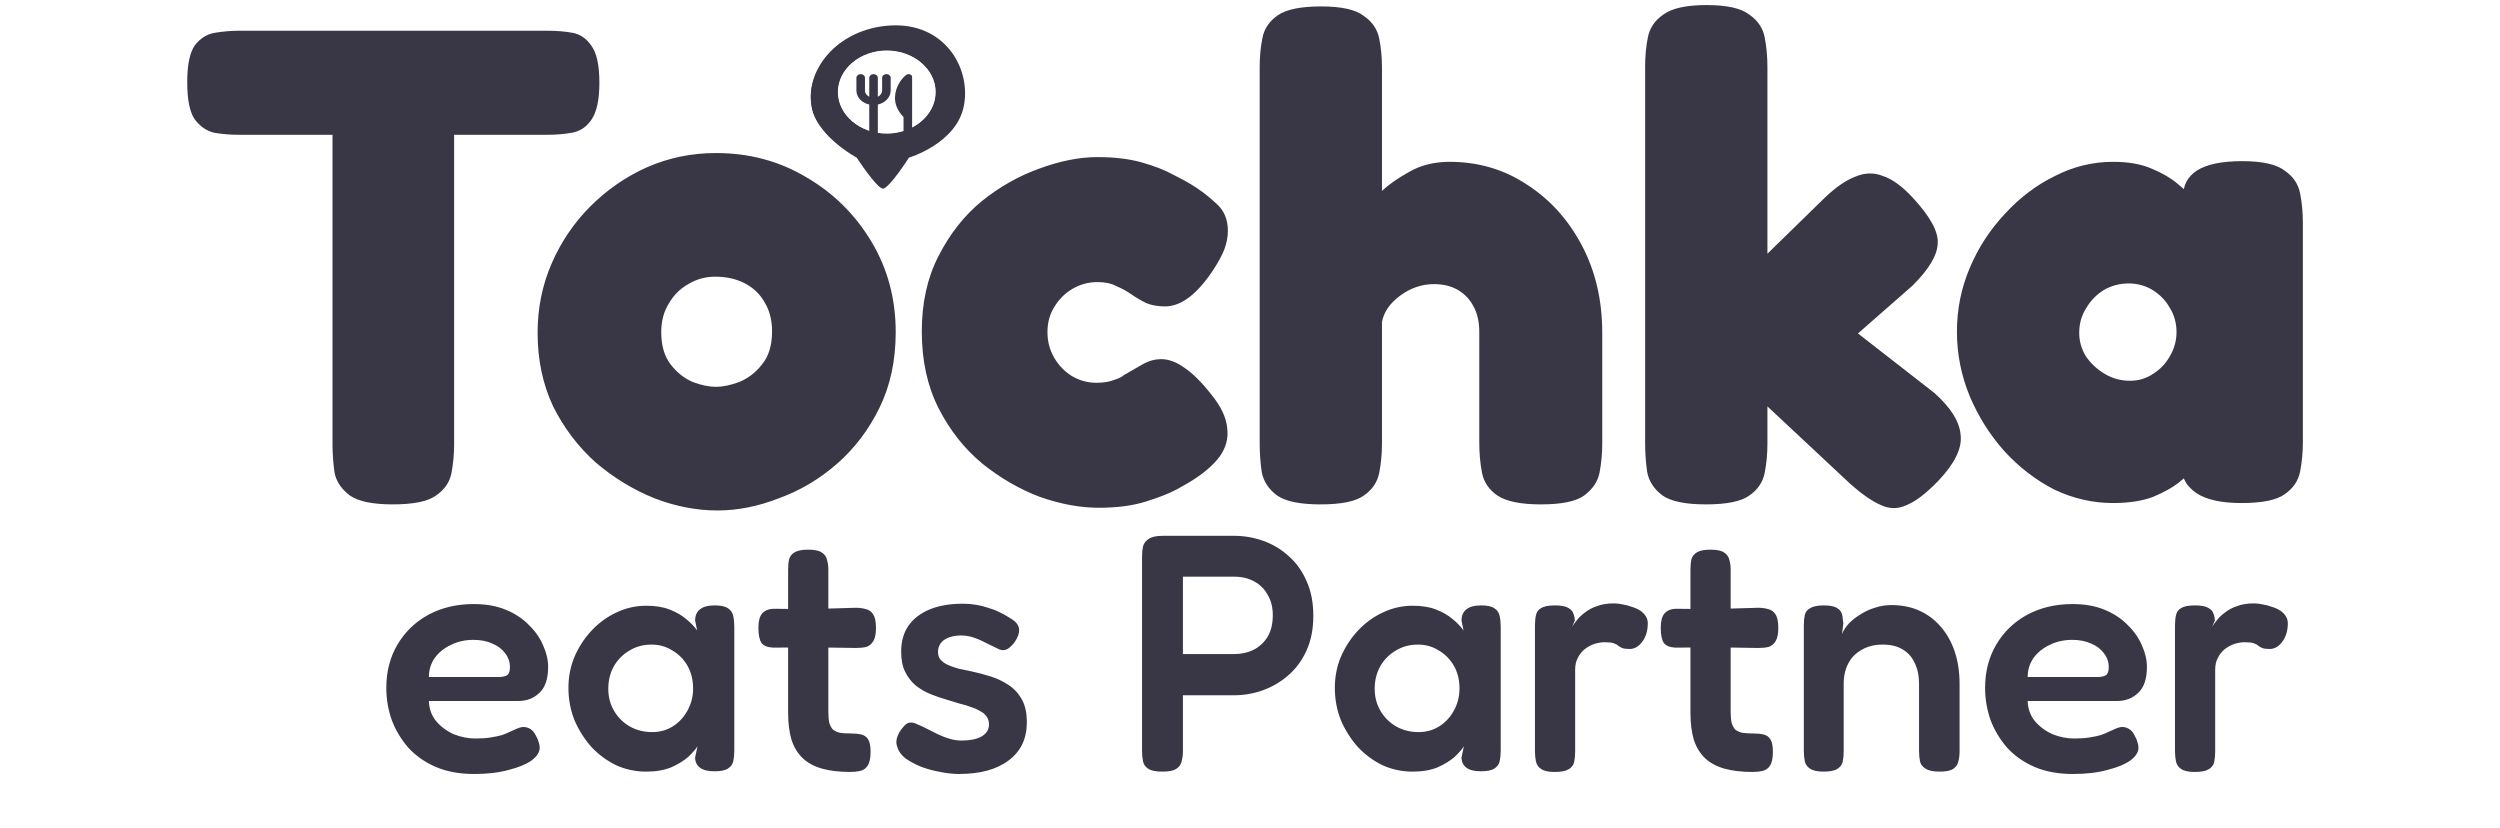 <svg width="148" height="49" viewBox="0 0 148 49" fill="none" xmlns="http://www.w3.org/2000/svg">
<path d="M32.444 1.82C32.951 1.82 33.431 1.86 33.884 1.94C34.338 2.02 34.711 2.273 35.004 2.7C35.324 3.127 35.484 3.86 35.484 4.9C35.484 5.913 35.324 6.647 35.004 7.1C34.711 7.527 34.324 7.78 33.844 7.86C33.391 7.94 32.911 7.98 32.404 7.98H26.884V26.3C26.884 26.887 26.831 27.46 26.724 28.02C26.618 28.553 26.311 28.993 25.804 29.34C25.324 29.687 24.471 29.86 23.244 29.86C22.071 29.86 21.231 29.687 20.724 29.34C20.218 28.967 19.911 28.513 19.804 27.98C19.724 27.42 19.684 26.847 19.684 26.26V7.98H14.124C13.644 7.98 13.164 7.94 12.684 7.86C12.231 7.753 11.844 7.487 11.524 7.06C11.231 6.633 11.084 5.9 11.084 4.86C11.084 3.847 11.231 3.127 11.524 2.7C11.844 2.273 12.244 2.02 12.724 1.94C13.204 1.86 13.684 1.82 14.164 1.82H32.444ZM42.466 30.22C41.239 30.22 39.999 29.98 38.746 29.5C37.492 28.993 36.332 28.287 35.266 27.38C34.226 26.447 33.386 25.34 32.746 24.06C32.132 22.753 31.826 21.3 31.826 19.7C31.826 18.233 32.106 16.86 32.666 15.58C33.226 14.3 33.986 13.18 34.946 12.22C35.932 11.233 37.052 10.46 38.306 9.9C39.586 9.34 40.946 9.06 42.386 9.06C44.359 9.06 46.146 9.54 47.746 10.5C49.346 11.433 50.626 12.7 51.586 14.3C52.546 15.9 53.026 17.687 53.026 19.66C53.026 21.34 52.706 22.833 52.066 24.14C51.426 25.447 50.586 26.553 49.546 27.46C48.506 28.367 47.359 29.047 46.106 29.5C44.879 29.98 43.666 30.22 42.466 30.22ZM42.386 22.9C42.786 22.9 43.239 22.807 43.746 22.62C44.279 22.407 44.732 22.06 45.106 21.58C45.506 21.1 45.706 20.447 45.706 19.62C45.706 18.953 45.559 18.38 45.266 17.9C44.999 17.42 44.612 17.047 44.106 16.78C43.599 16.513 43.012 16.38 42.346 16.38C41.759 16.38 41.226 16.527 40.746 16.82C40.266 17.087 39.879 17.473 39.586 17.98C39.292 18.46 39.146 19.02 39.146 19.66C39.146 20.46 39.332 21.1 39.706 21.58C40.079 22.06 40.519 22.407 41.026 22.62C41.532 22.807 41.986 22.9 42.386 22.9ZM65.05 30.06C63.957 30.06 62.797 29.847 61.57 29.42C60.37 28.967 59.237 28.313 58.17 27.46C57.104 26.58 56.237 25.487 55.57 24.18C54.904 22.873 54.57 21.353 54.57 19.62C54.57 17.913 54.904 16.42 55.57 15.14C56.237 13.833 57.09 12.753 58.13 11.9C59.197 11.047 60.33 10.407 61.53 9.98C62.757 9.527 63.904 9.3 64.97 9.3C65.984 9.3 66.864 9.407 67.61 9.62C68.357 9.833 68.97 10.073 69.45 10.34C69.93 10.58 70.277 10.767 70.49 10.9C71.024 11.22 71.517 11.593 71.97 12.02C72.45 12.42 72.69 12.967 72.69 13.66C72.69 14.007 72.624 14.367 72.49 14.74C72.357 15.087 72.144 15.487 71.85 15.94C70.89 17.407 69.93 18.14 68.97 18.14C68.544 18.14 68.17 18.073 67.85 17.94C67.53 17.78 67.237 17.607 66.97 17.42C66.704 17.233 66.41 17.073 66.09 16.94C65.797 16.78 65.424 16.7 64.97 16.7C64.437 16.7 63.944 16.833 63.49 17.1C63.037 17.367 62.677 17.727 62.41 18.18C62.144 18.607 62.01 19.1 62.01 19.66C62.01 20.22 62.144 20.727 62.41 21.18C62.677 21.633 63.024 21.993 63.45 22.26C63.904 22.527 64.384 22.66 64.89 22.66C65.264 22.66 65.57 22.62 65.81 22.54C66.077 22.46 66.277 22.38 66.41 22.3C66.544 22.193 66.624 22.14 66.65 22.14C67.024 21.927 67.37 21.727 67.69 21.54C68.037 21.353 68.384 21.26 68.73 21.26C69.184 21.26 69.65 21.433 70.13 21.78C70.61 22.1 71.144 22.633 71.73 23.38C72.29 24.073 72.597 24.727 72.65 25.34C72.73 25.927 72.584 26.487 72.21 27.02C71.837 27.527 71.264 28.02 70.49 28.5C70.41 28.553 70.13 28.713 69.65 28.98C69.197 29.22 68.584 29.46 67.81 29.7C67.037 29.94 66.117 30.06 65.05 30.06ZM78.173 29.86C76.973 29.86 76.12 29.687 75.613 29.34C75.106 28.967 74.8 28.5 74.693 27.94C74.613 27.38 74.573 26.807 74.573 26.22V3.98C74.573 3.367 74.626 2.793 74.733 2.26C74.84 1.7 75.147 1.247 75.653 0.9C76.16 0.553 77.013 0.38 78.213 0.38C79.413 0.38 80.253 0.567 80.733 0.94C81.24 1.287 81.546 1.74 81.653 2.3C81.76 2.833 81.813 3.407 81.813 4.02V11.3C82.213 10.927 82.746 10.553 83.413 10.18C84.106 9.78 84.906 9.58 85.813 9.58C87.52 9.58 89.053 10.033 90.413 10.94C91.773 11.82 92.853 13.02 93.653 14.54C94.453 16.06 94.853 17.78 94.853 19.7V26.26C94.853 26.847 94.8 27.42 94.693 27.98C94.587 28.513 94.28 28.967 93.773 29.34C93.293 29.687 92.44 29.86 91.213 29.86C90.04 29.86 89.186 29.687 88.653 29.34C88.147 28.993 87.84 28.54 87.733 27.98C87.626 27.42 87.573 26.82 87.573 26.18V19.66C87.573 19.073 87.466 18.58 87.253 18.18C87.04 17.753 86.733 17.42 86.333 17.18C85.933 16.94 85.453 16.82 84.893 16.82C84.173 16.82 83.507 17.047 82.893 17.5C82.28 17.953 81.92 18.473 81.813 19.06V26.26C81.813 26.847 81.76 27.42 81.653 27.98C81.546 28.54 81.24 28.993 80.733 29.34C80.253 29.687 79.4 29.86 78.173 29.86ZM114.512 23.26C115.499 24.14 116.019 24.98 116.072 25.78C116.152 26.553 115.712 27.447 114.752 28.46C114.032 29.207 113.406 29.687 112.872 29.9C112.366 30.14 111.859 30.14 111.352 29.9C110.846 29.687 110.246 29.273 109.552 28.66L104.632 24.06V26.26C104.632 26.847 104.579 27.42 104.472 27.98C104.366 28.54 104.059 28.993 103.552 29.34C103.072 29.687 102.219 29.86 100.992 29.86C99.792 29.86 98.939 29.687 98.432 29.34C97.925 28.967 97.619 28.5 97.512 27.94C97.432 27.38 97.392 26.807 97.392 26.22V3.94C97.392 3.327 97.445 2.753 97.552 2.22C97.659 1.66 97.966 1.207 98.472 0.86C98.979 0.487 99.832 0.3 101.032 0.3C102.232 0.3 103.072 0.487 103.552 0.86C104.059 1.207 104.366 1.66 104.472 2.22C104.579 2.78 104.632 3.367 104.632 3.98V15.02L108.032 11.7C108.672 11.087 109.272 10.673 109.832 10.46C110.392 10.22 110.939 10.207 111.472 10.42C112.032 10.607 112.619 11.033 113.232 11.7C114.272 12.82 114.766 13.727 114.712 14.42C114.686 15.113 114.192 15.94 113.232 16.9L109.992 19.74L114.512 23.26ZM132.69 29.78C131.49 29.78 130.597 29.58 130.01 29.18C129.45 28.78 129.183 28.327 129.21 27.82H129.77C129.637 28.007 129.37 28.26 128.97 28.58C128.597 28.873 128.09 29.153 127.45 29.42C126.81 29.66 126.023 29.78 125.09 29.78C123.89 29.78 122.73 29.513 121.61 28.98C120.517 28.42 119.53 27.66 118.65 26.7C117.797 25.74 117.117 24.66 116.61 23.46C116.103 22.233 115.85 20.953 115.85 19.62C115.85 18.313 116.103 17.06 116.61 15.86C117.117 14.66 117.81 13.593 118.69 12.66C119.57 11.7 120.557 10.953 121.65 10.42C122.743 9.86 123.89 9.58 125.09 9.58C125.997 9.58 126.757 9.713 127.37 9.98C128.01 10.247 128.517 10.54 128.89 10.86C129.29 11.18 129.557 11.447 129.69 11.66H129.25C129.223 10.993 129.49 10.473 130.05 10.1C130.637 9.727 131.53 9.54 132.73 9.54C133.93 9.54 134.77 9.727 135.25 10.1C135.757 10.447 136.063 10.9 136.17 11.46C136.277 12.02 136.33 12.593 136.33 13.18V26.18C136.33 26.767 136.277 27.34 136.17 27.9C136.063 28.46 135.757 28.913 135.25 29.26C134.77 29.607 133.917 29.78 132.69 29.78ZM126.09 22.54C126.597 22.54 127.05 22.407 127.45 22.14C127.877 21.873 128.21 21.527 128.45 21.1C128.717 20.647 128.85 20.167 128.85 19.66C128.85 19.127 128.717 18.647 128.45 18.22C128.21 17.793 127.877 17.447 127.45 17.18C127.023 16.913 126.543 16.78 126.01 16.78C125.477 16.78 124.983 16.913 124.53 17.18C124.103 17.447 123.757 17.807 123.49 18.26C123.223 18.687 123.09 19.167 123.09 19.7C123.09 20.207 123.223 20.673 123.49 21.1C123.783 21.527 124.157 21.873 124.61 22.14C125.063 22.407 125.557 22.54 126.09 22.54Z" fill="#393746"/>
<path d="M28.07 45.82C27.203 45.82 26.443 45.68 25.79 45.4C25.149 45.12 24.61 44.74 24.169 44.26C23.743 43.767 23.416 43.22 23.189 42.62C22.976 42.007 22.869 41.373 22.869 40.72C22.869 39.76 23.09 38.907 23.529 38.16C23.97 37.413 24.576 36.827 25.349 36.4C26.136 35.973 27.036 35.76 28.049 35.76C28.77 35.76 29.403 35.873 29.95 36.1C30.496 36.327 30.95 36.627 31.309 37C31.683 37.36 31.963 37.76 32.15 38.2C32.349 38.64 32.45 39.067 32.45 39.48C32.45 40.187 32.276 40.7 31.93 41.02C31.596 41.34 31.176 41.5 30.669 41.5H25.39C25.403 41.953 25.543 42.347 25.809 42.68C26.09 43.013 26.436 43.273 26.849 43.46C27.276 43.633 27.709 43.72 28.149 43.72C28.483 43.72 28.776 43.7 29.029 43.66C29.296 43.62 29.523 43.573 29.709 43.52C29.896 43.453 30.056 43.387 30.189 43.32C30.336 43.253 30.47 43.193 30.59 43.14C30.709 43.087 30.823 43.053 30.93 43.04C31.076 43.027 31.223 43.06 31.369 43.14C31.516 43.22 31.636 43.36 31.73 43.56C31.809 43.693 31.863 43.82 31.89 43.94C31.93 44.047 31.95 44.153 31.95 44.26C31.95 44.527 31.79 44.78 31.47 45.02C31.149 45.247 30.696 45.433 30.11 45.58C29.536 45.74 28.856 45.82 28.07 45.82ZM25.39 40.08H29.489C29.716 40.08 29.89 40.047 30.009 39.98C30.13 39.9 30.189 39.74 30.189 39.5C30.189 39.193 30.096 38.92 29.91 38.68C29.723 38.427 29.47 38.233 29.149 38.1C28.829 37.953 28.456 37.88 28.029 37.88C27.536 37.88 27.09 37.98 26.689 38.18C26.29 38.367 25.97 38.627 25.73 38.96C25.503 39.293 25.39 39.667 25.39 40.08ZM42.291 45.66C41.904 45.66 41.617 45.587 41.431 45.44C41.244 45.293 41.151 45.093 41.151 44.84L41.291 44.18C41.184 44.353 41.004 44.56 40.751 44.8C40.497 45.027 40.164 45.233 39.751 45.42C39.337 45.593 38.837 45.68 38.251 45.68C37.624 45.68 37.031 45.553 36.471 45.3C35.924 45.033 35.437 44.673 35.011 44.22C34.597 43.753 34.264 43.227 34.011 42.64C33.771 42.04 33.651 41.4 33.651 40.72C33.651 40.067 33.771 39.453 34.011 38.88C34.264 38.293 34.604 37.773 35.031 37.32C35.457 36.867 35.944 36.513 36.491 36.26C37.051 35.993 37.637 35.86 38.251 35.86C38.797 35.86 39.257 35.933 39.631 36.08C40.017 36.227 40.344 36.413 40.611 36.64C40.877 36.853 41.097 37.08 41.271 37.32L41.151 36.74C41.151 36.447 41.244 36.227 41.431 36.08C41.617 35.92 41.911 35.84 42.311 35.84C42.684 35.84 42.951 35.9 43.111 36.02C43.271 36.127 43.371 36.28 43.411 36.48C43.451 36.667 43.471 36.88 43.471 37.12V44.44C43.471 44.667 43.451 44.873 43.411 45.06C43.371 45.247 43.264 45.393 43.091 45.5C42.931 45.607 42.664 45.66 42.291 45.66ZM38.611 43.34C39.064 43.34 39.471 43.227 39.831 43C40.191 42.773 40.477 42.467 40.691 42.08C40.917 41.68 41.031 41.24 41.031 40.76C41.031 40.24 40.917 39.787 40.691 39.4C40.464 39.013 40.164 38.713 39.791 38.5C39.431 38.273 39.024 38.16 38.571 38.16C38.077 38.16 37.637 38.28 37.251 38.52C36.864 38.747 36.557 39.06 36.331 39.46C36.117 39.847 36.011 40.287 36.011 40.78C36.011 41.26 36.124 41.693 36.351 42.08C36.577 42.467 36.884 42.773 37.271 43C37.671 43.227 38.117 43.34 38.611 43.34ZM50.337 45.7C49.684 45.7 49.124 45.633 48.657 45.5C48.191 45.367 47.811 45.16 47.517 44.88C47.224 44.6 47.004 44.24 46.858 43.8C46.724 43.347 46.657 42.813 46.657 42.2V33.72C46.657 33.48 46.678 33.273 46.718 33.1C46.771 32.927 46.877 32.793 47.038 32.7C47.211 32.593 47.477 32.54 47.837 32.54C48.211 32.54 48.477 32.593 48.638 32.7C48.811 32.807 48.917 32.953 48.958 33.14C49.011 33.313 49.038 33.507 49.038 33.72V42.12C49.038 42.4 49.057 42.627 49.097 42.8C49.151 42.973 49.224 43.107 49.318 43.2C49.424 43.28 49.557 43.34 49.718 43.38C49.891 43.407 50.097 43.42 50.337 43.42C50.591 43.42 50.804 43.44 50.977 43.48C51.164 43.52 51.304 43.62 51.398 43.78C51.491 43.927 51.538 44.173 51.538 44.52C51.538 44.893 51.477 45.167 51.358 45.34C51.251 45.5 51.104 45.6 50.917 45.64C50.744 45.68 50.551 45.7 50.337 45.7ZM45.837 36.04L47.898 36.06L50.657 35.98C50.884 35.98 51.084 36.007 51.258 36.06C51.444 36.1 51.591 36.207 51.697 36.38C51.804 36.54 51.858 36.807 51.858 37.18C51.858 37.527 51.804 37.787 51.697 37.96C51.591 38.133 51.451 38.247 51.278 38.3C51.104 38.34 50.904 38.36 50.678 38.36L47.998 38.32L45.778 38.34C45.444 38.327 45.211 38.233 45.078 38.06C44.958 37.873 44.898 37.573 44.898 37.16C44.898 36.773 44.971 36.493 45.117 36.32C45.278 36.133 45.517 36.04 45.837 36.04ZM56.769 45.82C56.422 45.82 56.055 45.78 55.669 45.7C55.282 45.633 54.909 45.533 54.549 45.4C54.189 45.253 53.875 45.087 53.609 44.9C53.355 44.7 53.195 44.48 53.129 44.24C53.075 44.107 53.055 43.98 53.069 43.86C53.082 43.727 53.122 43.593 53.189 43.46C53.255 43.313 53.355 43.167 53.489 43.02C53.609 42.873 53.729 42.793 53.849 42.78C53.982 42.753 54.149 42.793 54.349 42.9C54.522 42.967 54.709 43.053 54.909 43.16C55.122 43.267 55.335 43.373 55.549 43.48C55.775 43.587 56.002 43.673 56.229 43.74C56.469 43.807 56.702 43.84 56.929 43.84C57.422 43.84 57.815 43.76 58.109 43.6C58.402 43.427 58.549 43.187 58.549 42.88C58.549 42.707 58.502 42.553 58.409 42.42C58.315 42.287 58.189 42.18 58.029 42.1C57.882 42.007 57.702 41.927 57.489 41.86C57.289 41.78 57.069 41.713 56.829 41.66C56.602 41.593 56.362 41.52 56.109 41.44C55.775 41.347 55.442 41.233 55.109 41.1C54.775 40.967 54.475 40.793 54.209 40.58C53.955 40.367 53.749 40.1 53.589 39.78C53.429 39.46 53.349 39.06 53.349 38.58C53.349 37.98 53.489 37.473 53.769 37.06C54.062 36.633 54.482 36.307 55.029 36.08C55.575 35.853 56.235 35.74 57.009 35.74C57.275 35.74 57.529 35.76 57.769 35.8C58.022 35.84 58.262 35.9 58.489 35.98C58.729 36.047 58.955 36.133 59.169 36.24C59.395 36.347 59.609 36.467 59.809 36.6C60.142 36.787 60.315 37.007 60.329 37.26C60.342 37.5 60.249 37.76 60.049 38.04C59.902 38.227 59.755 38.36 59.609 38.44C59.462 38.507 59.309 38.507 59.149 38.44C58.935 38.333 58.702 38.22 58.449 38.1C58.209 37.967 57.955 37.853 57.689 37.76C57.435 37.667 57.169 37.62 56.889 37.62C56.622 37.62 56.382 37.66 56.169 37.74C55.955 37.82 55.795 37.933 55.689 38.08C55.582 38.227 55.529 38.4 55.529 38.6C55.529 38.787 55.582 38.94 55.689 39.06C55.795 39.18 55.935 39.28 56.109 39.36C56.282 39.44 56.489 39.513 56.729 39.58C56.969 39.633 57.222 39.687 57.489 39.74C57.862 39.82 58.242 39.92 58.629 40.04C59.015 40.16 59.369 40.327 59.689 40.54C60.022 40.753 60.289 41.04 60.489 41.4C60.689 41.747 60.789 42.2 60.789 42.76C60.789 43.733 60.429 44.487 59.709 45.02C59.002 45.553 58.022 45.82 56.769 45.82ZM68.809 45.68C68.436 45.68 68.163 45.627 67.989 45.52C67.816 45.413 67.709 45.267 67.669 45.08C67.629 44.88 67.609 44.673 67.609 44.46V32.92C67.609 32.707 67.629 32.513 67.669 32.34C67.723 32.153 67.836 32.007 68.009 31.9C68.183 31.78 68.456 31.72 68.829 31.72H73.069C73.656 31.72 74.229 31.82 74.789 32.02C75.349 32.22 75.849 32.52 76.289 32.92C76.743 33.32 77.096 33.813 77.349 34.4C77.616 34.987 77.749 35.673 77.749 36.46C77.749 37.233 77.616 37.913 77.349 38.5C77.096 39.073 76.743 39.56 76.289 39.96C75.836 40.36 75.329 40.66 74.769 40.86C74.223 41.06 73.649 41.16 73.049 41.16H70.029V44.48C70.029 44.693 70.003 44.893 69.949 45.08C69.909 45.267 69.803 45.413 69.629 45.52C69.469 45.627 69.196 45.68 68.809 45.68ZM70.029 38.72H73.069C73.483 38.72 73.856 38.64 74.189 38.48C74.536 38.307 74.816 38.053 75.029 37.72C75.243 37.373 75.349 36.94 75.349 36.42C75.349 35.953 75.249 35.553 75.049 35.22C74.863 34.873 74.596 34.607 74.249 34.42C73.916 34.233 73.516 34.14 73.049 34.14H70.029V38.72ZM87.662 45.66C87.275 45.66 86.989 45.587 86.802 45.44C86.615 45.293 86.522 45.093 86.522 44.84L86.662 44.18C86.555 44.353 86.375 44.56 86.122 44.8C85.868 45.027 85.535 45.233 85.122 45.42C84.709 45.593 84.209 45.68 83.622 45.68C82.995 45.68 82.402 45.553 81.842 45.3C81.295 45.033 80.808 44.673 80.382 44.22C79.969 43.753 79.635 43.227 79.382 42.64C79.142 42.04 79.022 41.4 79.022 40.72C79.022 40.067 79.142 39.453 79.382 38.88C79.635 38.293 79.975 37.773 80.402 37.32C80.829 36.867 81.315 36.513 81.862 36.26C82.422 35.993 83.008 35.86 83.622 35.86C84.168 35.86 84.629 35.933 85.002 36.08C85.388 36.227 85.715 36.413 85.982 36.64C86.249 36.853 86.469 37.08 86.642 37.32L86.522 36.74C86.522 36.447 86.615 36.227 86.802 36.08C86.989 35.92 87.282 35.84 87.682 35.84C88.055 35.84 88.322 35.9 88.482 36.02C88.642 36.127 88.742 36.28 88.782 36.48C88.822 36.667 88.842 36.88 88.842 37.12V44.44C88.842 44.667 88.822 44.873 88.782 45.06C88.742 45.247 88.635 45.393 88.462 45.5C88.302 45.607 88.035 45.66 87.662 45.66ZM83.982 43.34C84.435 43.34 84.842 43.227 85.202 43C85.562 42.773 85.849 42.467 86.062 42.08C86.288 41.68 86.402 41.24 86.402 40.76C86.402 40.24 86.288 39.787 86.062 39.4C85.835 39.013 85.535 38.713 85.162 38.5C84.802 38.273 84.395 38.16 83.942 38.16C83.448 38.16 83.008 38.28 82.622 38.52C82.235 38.747 81.928 39.06 81.702 39.46C81.489 39.847 81.382 40.287 81.382 40.78C81.382 41.26 81.495 41.693 81.722 42.08C81.948 42.467 82.255 42.773 82.642 43C83.042 43.227 83.489 43.34 83.982 43.34ZM92.029 45.7C91.669 45.7 91.402 45.64 91.229 45.52C91.069 45.413 90.969 45.267 90.929 45.08C90.889 44.893 90.869 44.687 90.869 44.46V37.04C90.869 36.8 90.889 36.593 90.929 36.42C90.969 36.233 91.069 36.093 91.229 36C91.402 35.893 91.675 35.84 92.049 35.84C92.409 35.84 92.669 35.887 92.829 35.98C93.002 36.073 93.109 36.193 93.149 36.34C93.202 36.473 93.229 36.607 93.229 36.74L93.069 37.1C93.135 36.993 93.229 36.867 93.349 36.72C93.469 36.56 93.629 36.407 93.829 36.26C94.029 36.1 94.269 35.973 94.549 35.88C94.829 35.773 95.162 35.72 95.549 35.72C95.709 35.72 95.875 35.74 96.049 35.78C96.235 35.807 96.415 35.853 96.589 35.92C96.775 35.973 96.942 36.047 97.089 36.14C97.235 36.233 97.349 36.347 97.429 36.48C97.509 36.6 97.549 36.74 97.549 36.9C97.549 37.327 97.442 37.687 97.229 37.98C97.015 38.273 96.762 38.42 96.469 38.42C96.269 38.42 96.122 38.4 96.029 38.36C95.935 38.32 95.855 38.273 95.789 38.22C95.735 38.167 95.649 38.12 95.529 38.08C95.422 38.04 95.249 38.02 95.009 38.02C94.809 38.02 94.602 38.053 94.389 38.12C94.189 38.187 94.002 38.287 93.829 38.42C93.655 38.553 93.515 38.727 93.409 38.94C93.302 39.14 93.249 39.373 93.249 39.64V44.5C93.249 44.727 93.229 44.933 93.189 45.12C93.149 45.293 93.042 45.433 92.869 45.54C92.695 45.647 92.415 45.7 92.029 45.7ZM103.755 45.7C103.102 45.7 102.542 45.633 102.075 45.5C101.609 45.367 101.229 45.16 100.935 44.88C100.642 44.6 100.422 44.24 100.275 43.8C100.142 43.347 100.075 42.813 100.075 42.2V33.72C100.075 33.48 100.095 33.273 100.135 33.1C100.189 32.927 100.295 32.793 100.455 32.7C100.629 32.593 100.895 32.54 101.255 32.54C101.629 32.54 101.895 32.593 102.055 32.7C102.229 32.807 102.335 32.953 102.375 33.14C102.429 33.313 102.455 33.507 102.455 33.72V42.12C102.455 42.4 102.475 42.627 102.515 42.8C102.569 42.973 102.642 43.107 102.735 43.2C102.842 43.28 102.975 43.34 103.135 43.38C103.309 43.407 103.515 43.42 103.755 43.42C104.009 43.42 104.222 43.44 104.395 43.48C104.582 43.52 104.722 43.62 104.815 43.78C104.909 43.927 104.955 44.173 104.955 44.52C104.955 44.893 104.895 45.167 104.775 45.34C104.669 45.5 104.522 45.6 104.335 45.64C104.162 45.68 103.969 45.7 103.755 45.7ZM99.255 36.04L101.315 36.06L104.075 35.98C104.302 35.98 104.502 36.007 104.675 36.06C104.862 36.1 105.009 36.207 105.115 36.38C105.222 36.54 105.275 36.807 105.275 37.18C105.275 37.527 105.222 37.787 105.115 37.96C105.009 38.133 104.869 38.247 104.695 38.3C104.522 38.34 104.322 38.36 104.095 38.36L101.415 38.32L99.195 38.34C98.862 38.327 98.629 38.233 98.496 38.06C98.376 37.873 98.316 37.573 98.316 37.16C98.316 36.773 98.389 36.493 98.535 36.32C98.695 36.133 98.936 36.04 99.255 36.04ZM107.947 45.68C107.587 45.68 107.32 45.62 107.147 45.5C106.987 45.393 106.887 45.253 106.847 45.08C106.807 44.893 106.787 44.687 106.787 44.46V36.98C106.787 36.767 106.807 36.573 106.847 36.4C106.887 36.227 106.993 36.093 107.167 36C107.34 35.893 107.607 35.84 107.967 35.84C108.287 35.84 108.527 35.88 108.687 35.96C108.847 36.04 108.953 36.14 109.007 36.26C109.06 36.38 109.087 36.5 109.087 36.62C109.1 36.74 109.113 36.833 109.127 36.9L109.047 37.54C109.127 37.327 109.26 37.12 109.447 36.92C109.633 36.72 109.86 36.54 110.127 36.38C110.393 36.207 110.68 36.073 110.987 35.98C111.307 35.873 111.633 35.82 111.967 35.82C112.593 35.82 113.153 35.933 113.647 36.16C114.14 36.387 114.56 36.707 114.907 37.12C115.267 37.533 115.54 38.027 115.727 38.6C115.913 39.16 116.007 39.793 116.007 40.5V44.48C116.007 44.707 115.98 44.913 115.927 45.1C115.887 45.273 115.787 45.413 115.627 45.52C115.467 45.627 115.193 45.68 114.807 45.68C114.433 45.68 114.16 45.62 113.987 45.5C113.813 45.393 113.707 45.253 113.667 45.08C113.627 44.893 113.607 44.687 113.607 44.46V40.48C113.607 40 113.52 39.587 113.347 39.24C113.187 38.893 112.947 38.627 112.627 38.44C112.32 38.253 111.927 38.16 111.447 38.16C110.98 38.16 110.573 38.26 110.227 38.46C109.88 38.647 109.613 38.913 109.427 39.26C109.24 39.607 109.147 40.013 109.147 40.48V44.48C109.147 44.707 109.127 44.913 109.087 45.1C109.047 45.273 108.94 45.413 108.767 45.52C108.607 45.627 108.333 45.68 107.947 45.68ZM122.718 45.82C121.851 45.82 121.091 45.68 120.438 45.4C119.798 45.12 119.258 44.74 118.818 44.26C118.391 43.767 118.065 43.22 117.838 42.62C117.625 42.007 117.518 41.373 117.518 40.72C117.518 39.76 117.738 38.907 118.178 38.16C118.618 37.413 119.225 36.827 119.998 36.4C120.785 35.973 121.685 35.76 122.698 35.76C123.418 35.76 124.051 35.873 124.598 36.1C125.145 36.327 125.598 36.627 125.958 37C126.331 37.36 126.611 37.76 126.798 38.2C126.998 38.64 127.098 39.067 127.098 39.48C127.098 40.187 126.925 40.7 126.578 41.02C126.245 41.34 125.825 41.5 125.318 41.5H120.038C120.051 41.953 120.191 42.347 120.458 42.68C120.738 43.013 121.085 43.273 121.498 43.46C121.925 43.633 122.358 43.72 122.798 43.72C123.131 43.72 123.425 43.7 123.678 43.66C123.945 43.62 124.171 43.573 124.358 43.52C124.545 43.453 124.705 43.387 124.838 43.32C124.985 43.253 125.118 43.193 125.238 43.14C125.358 43.087 125.471 43.053 125.578 43.04C125.725 43.027 125.871 43.06 126.018 43.14C126.165 43.22 126.285 43.36 126.378 43.56C126.458 43.693 126.511 43.82 126.538 43.94C126.578 44.047 126.598 44.153 126.598 44.26C126.598 44.527 126.438 44.78 126.118 45.02C125.798 45.247 125.345 45.433 124.758 45.58C124.185 45.74 123.505 45.82 122.718 45.82ZM120.038 40.08H124.138C124.365 40.08 124.538 40.047 124.658 39.98C124.778 39.9 124.838 39.74 124.838 39.5C124.838 39.193 124.745 38.92 124.558 38.68C124.371 38.427 124.118 38.233 123.798 38.1C123.478 37.953 123.105 37.88 122.678 37.88C122.185 37.88 121.738 37.98 121.338 38.18C120.938 38.367 120.618 38.627 120.378 38.96C120.151 39.293 120.038 39.667 120.038 40.08ZM129.919 45.7C129.559 45.7 129.293 45.64 129.119 45.52C128.959 45.413 128.859 45.267 128.819 45.08C128.779 44.893 128.759 44.687 128.759 44.46V37.04C128.759 36.8 128.779 36.593 128.819 36.42C128.859 36.233 128.959 36.093 129.119 36C129.293 35.893 129.566 35.84 129.939 35.84C130.299 35.84 130.559 35.887 130.719 35.98C130.893 36.073 130.999 36.193 131.039 36.34C131.093 36.473 131.119 36.607 131.119 36.74L130.959 37.1C131.026 36.993 131.119 36.867 131.239 36.72C131.359 36.56 131.519 36.407 131.719 36.26C131.919 36.1 132.159 35.973 132.439 35.88C132.719 35.773 133.053 35.72 133.439 35.72C133.599 35.72 133.766 35.74 133.939 35.78C134.126 35.807 134.306 35.853 134.479 35.92C134.666 35.973 134.833 36.047 134.979 36.14C135.126 36.233 135.239 36.347 135.319 36.48C135.399 36.6 135.439 36.74 135.439 36.9C135.439 37.327 135.333 37.687 135.119 37.98C134.906 38.273 134.653 38.42 134.359 38.42C134.159 38.42 134.013 38.4 133.919 38.36C133.826 38.32 133.746 38.273 133.679 38.22C133.626 38.167 133.539 38.12 133.419 38.08C133.313 38.04 133.139 38.02 132.899 38.02C132.699 38.02 132.493 38.053 132.279 38.12C132.079 38.187 131.893 38.287 131.719 38.42C131.546 38.553 131.406 38.727 131.299 38.94C131.193 39.14 131.139 39.373 131.139 39.64V44.5C131.139 44.727 131.119 44.933 131.079 45.12C131.039 45.293 130.933 45.433 130.759 45.54C130.586 45.647 130.306 45.7 129.919 45.7Z" fill="#393746"/>
<path d="M52.724 1.508C49.537 1.685 47.499 4.257 48.107 6.55C48.534 8.159 50.721 9.336 50.721 9.336C50.721 9.336 51.896 11.155 52.272 11.155C52.648 11.155 53.81 9.331 53.81 9.331C53.81 9.331 56.638 8.497 57.064 6.255C57.491 4.014 55.91 1.331 52.724 1.508ZM52.496 7.945C50.895 7.945 49.566 6.808 49.566 5.448C49.566 4.088 50.895 2.951 52.496 2.951C54.096 2.951 55.425 4.088 55.425 5.448C55.425 6.808 54.096 7.945 52.496 7.945Z" fill="#393746"/>
<path d="M52.724 1.778C49.537 1.955 47.499 4.259 48.107 6.552C48.534 8.161 51.098 9.338 51.098 9.338C51.098 9.338 51.896 11.157 52.272 11.157C52.648 11.157 53.308 9.333 53.308 9.333C53.308 9.333 56.261 8.632 56.688 6.391C57.114 4.15 55.91 1.601 52.724 1.778ZM52.496 7.946C50.895 7.946 49.566 6.81 49.566 5.45C49.566 4.09 50.895 2.953 52.496 2.953C54.096 2.953 55.425 4.09 55.425 5.45C55.425 6.81 54.096 7.946 52.496 7.946Z" fill="#393746"/>
<path d="M52.323 2.867C50.535 2.867 49.086 4.099 49.086 5.618C49.086 7.138 50.535 8.369 52.323 8.369C54.111 8.369 55.56 7.138 55.56 5.618C55.56 4.099 54.111 2.867 52.323 2.867ZM52.497 7.913C50.897 7.913 49.599 6.81 49.599 5.45C49.599 4.089 50.897 2.987 52.497 2.987C54.098 2.987 55.396 4.089 55.396 5.45C55.396 6.81 54.098 7.913 52.497 7.913Z" fill="#393746"/>
<path d="M52.519 2.88C54.18 2.9 55.52 4.05 55.52 5.466C55.519 6.422 54.906 7.175 53.997 7.622V4.547C53.996 4.411 53.779 4.33 53.644 4.438C53.405 4.621 53.013 5.089 52.982 5.752C52.972 6.12 53.102 6.529 53.489 6.93V7.89C53.185 7.981 52.86 8.043 52.52 8.049C52.535 8.049 52.55 8.052 52.565 8.052C54.246 8.052 55.609 6.893 55.609 5.465C55.609 4.037 54.246 2.879 52.565 2.879C52.55 2.879 52.534 2.88 52.519 2.88ZM51.968 8.013C52.133 8.036 52.301 8.052 52.475 8.052C52.49 8.052 52.505 8.049 52.52 8.049C52.332 8.047 52.147 8.031 51.968 8.001V8.013ZM50.953 4.388C50.813 4.388 50.699 4.485 50.699 4.604V5.357C50.699 5.758 51.024 6.093 51.46 6.189V7.873C51.623 7.927 51.792 7.971 51.968 8.001V6.189C52.404 6.093 52.728 5.758 52.728 5.357V4.604C52.728 4.485 52.615 4.388 52.475 4.388C52.335 4.388 52.222 4.485 52.222 4.604V5.357C52.222 5.516 52.119 5.654 51.968 5.729V4.604C51.968 4.485 51.854 4.388 51.714 4.388C51.574 4.388 51.46 4.485 51.46 4.604V5.729C51.309 5.654 51.206 5.516 51.206 5.357V4.604C51.206 4.485 51.093 4.388 50.953 4.388ZM52.475 2.879C50.794 2.879 49.431 4.037 49.431 5.465C49.431 6.591 50.278 7.546 51.46 7.901V7.873C50.325 7.497 49.52 6.562 49.52 5.465C49.521 4.05 50.859 2.901 52.519 2.88C52.504 2.88 52.489 2.879 52.475 2.879Z" fill="#393746"/>
</svg>
